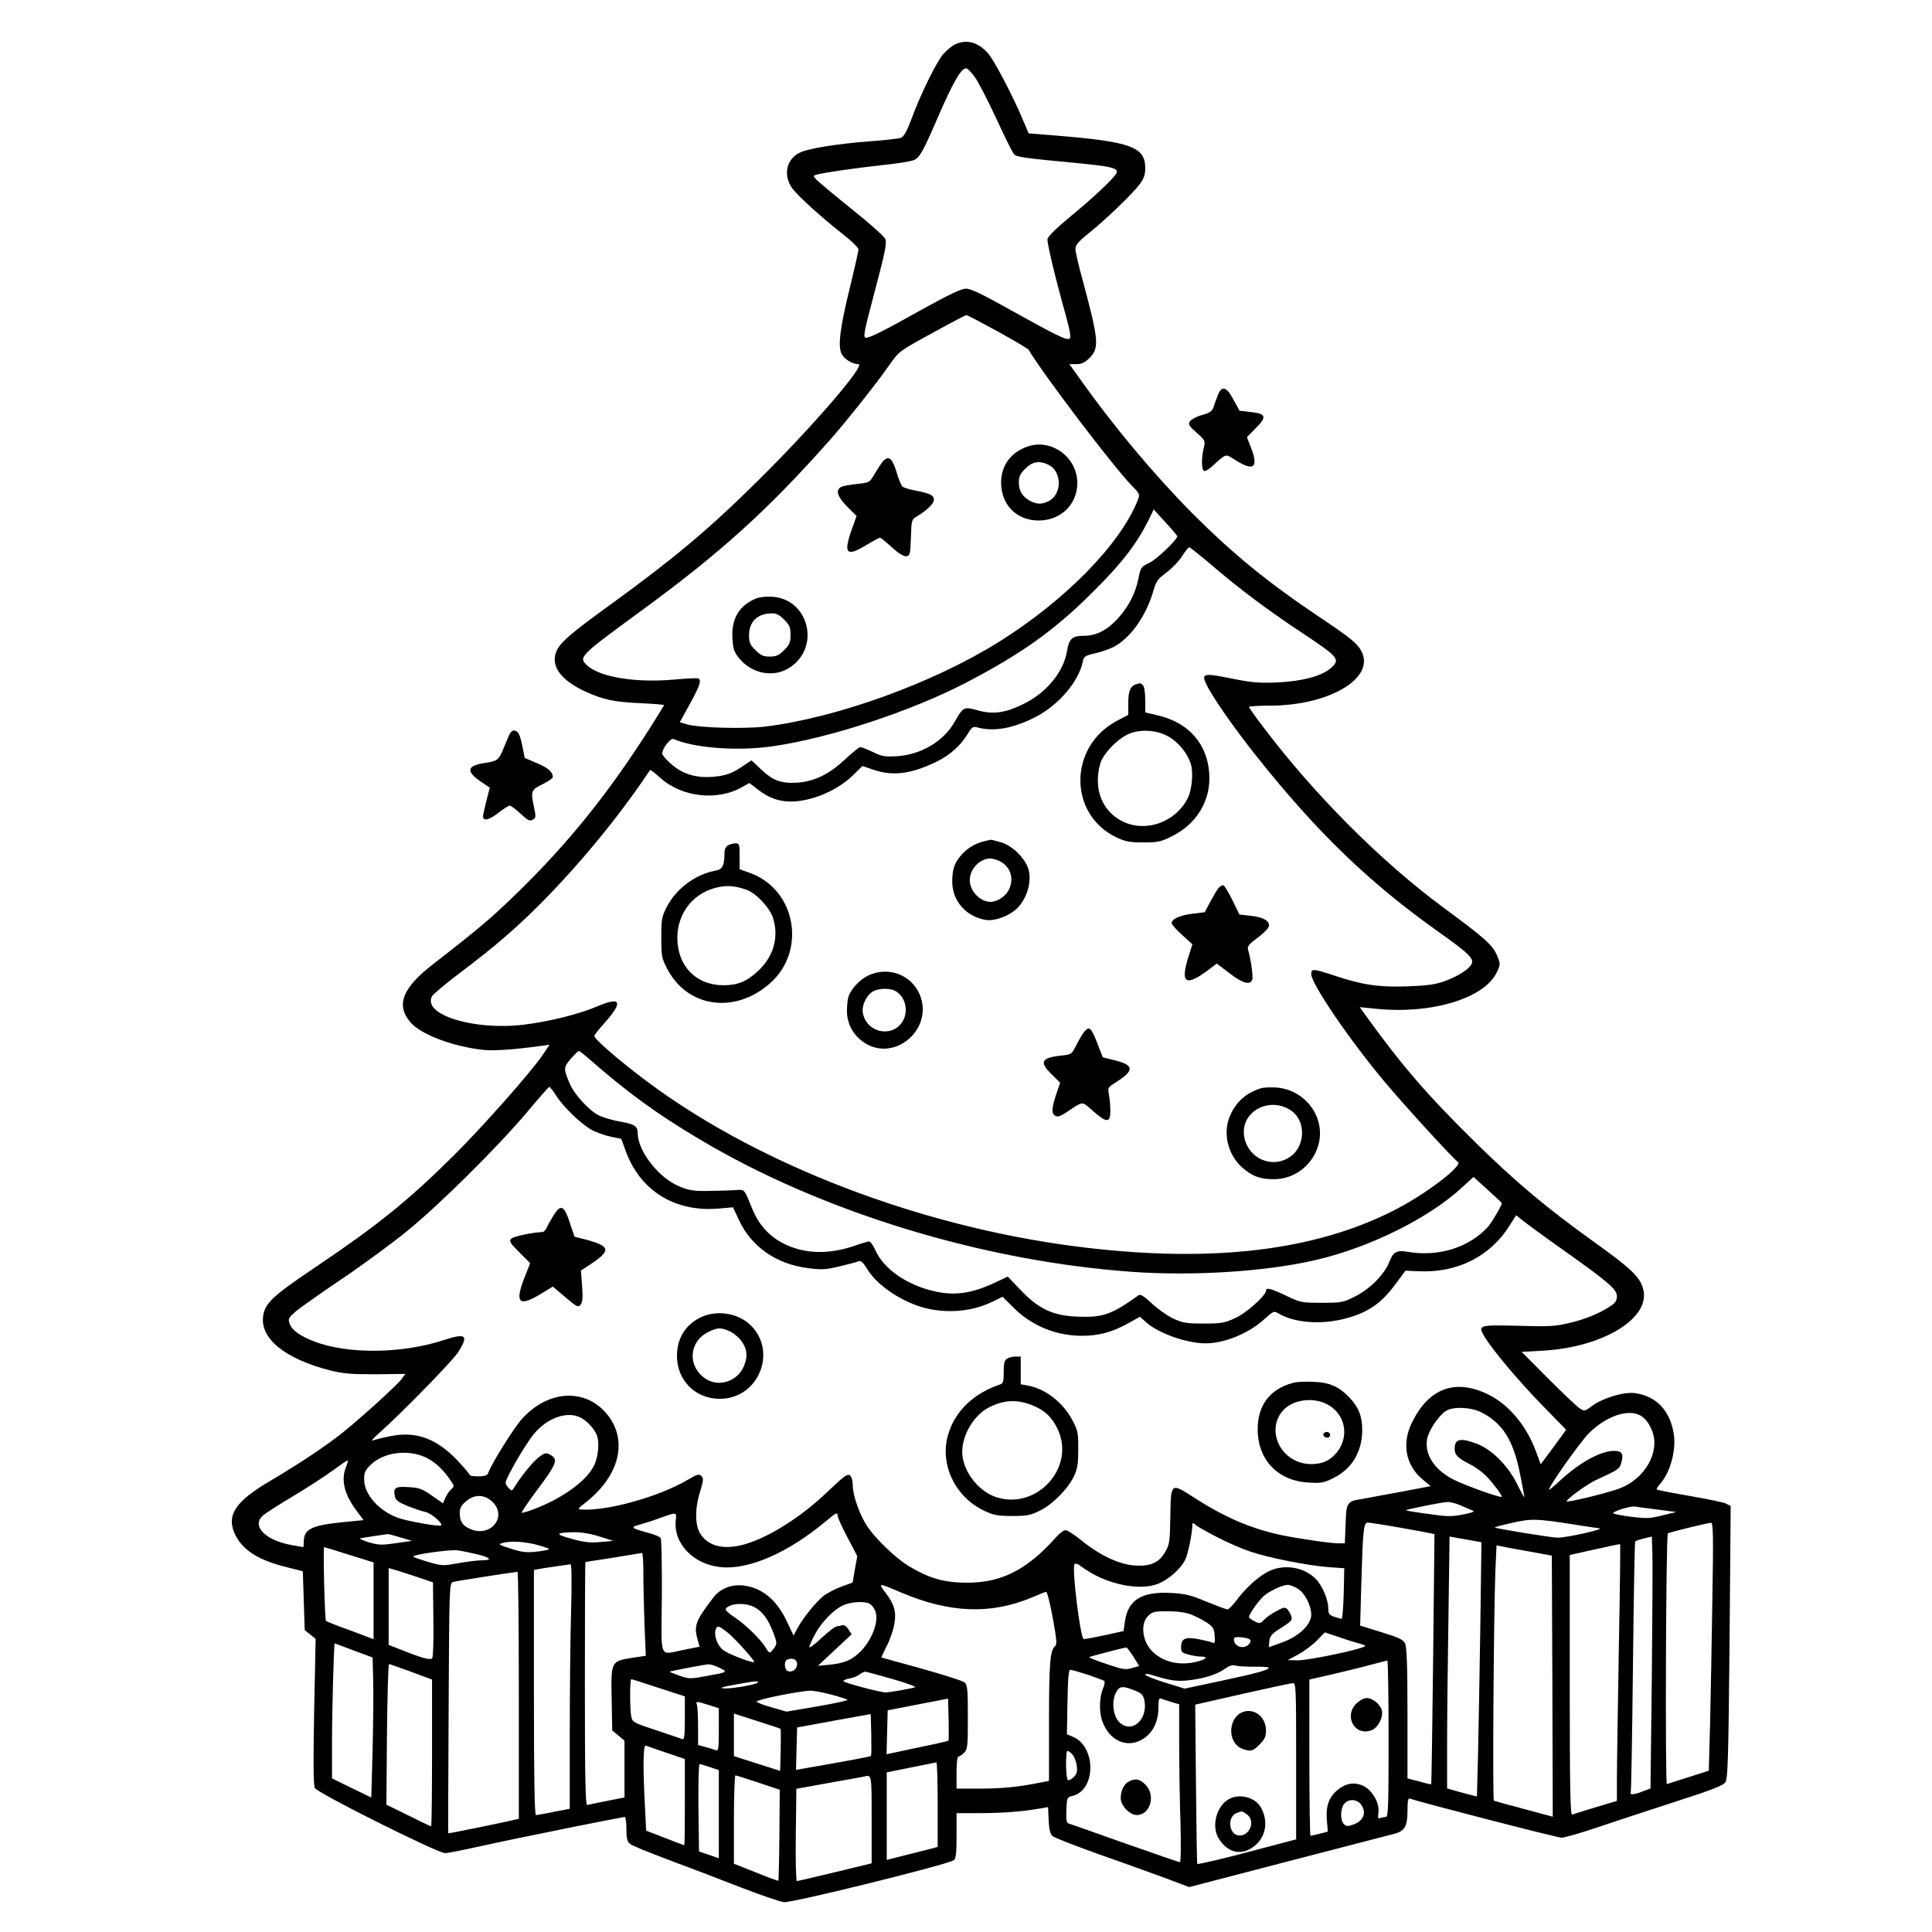 <?xml version="1.0" standalone="no"?>
<!DOCTYPE svg PUBLIC "-//W3C//DTD SVG 20010904//EN"
 "http://www.w3.org/TR/2001/REC-SVG-20010904/DTD/svg10.dtd">
<svg version="1.0" xmlns="http://www.w3.org/2000/svg"
 width="1024pt" height="1024pt" viewBox="0 0 1024 1024"
 preserveAspectRatio="xMidYMid meet">
<g transform="translate(0,1024) scale(0.1,-0.1)"
fill="#000000" stroke="none">
<path d="M5065 10006 c-17 -7 -46 -31 -65 -52 -37 -43 -119 -209 -170 -347
-23 -62 -40 -92 -54 -97 -12 -5 -86 -13 -166 -19 -170 -13 -321 -37 -369 -59
-73 -34 -92 -120 -42 -190 31 -42 157 -156 278 -251 40 -31 72 -64 73 -73 0
-10 -21 -102 -46 -205 -52 -210 -64 -310 -43 -349 15 -29 57 -54 89 -54 43 0
-250 -339 -536 -621 -262 -259 -442 -409 -779 -654 -202 -146 -258 -194 -281
-237 -42 -80 12 -161 150 -224 92 -42 152 -55 289 -61 70 -3 127 -8 127 -10 0
-2 -37 -61 -81 -131 -220 -344 -426 -599 -695 -862 -139 -135 -196 -184 -448
-380 -163 -126 -199 -216 -121 -308 55 -65 227 -130 390 -147 54 -5 163 2 299
21 l49 7 -40 -59 c-60 -88 -319 -381 -469 -529 -238 -237 -402 -369 -736 -594
-223 -150 -263 -188 -273 -255 -18 -120 115 -228 353 -289 73 -18 113 -21 244
-21 l157 2 -21 -28 c-23 -31 -211 -202 -309 -281 -86 -69 -237 -170 -385 -257
-191 -112 -238 -186 -185 -291 41 -79 122 -130 265 -166 l91 -23 5 -156 5
-156 29 -23 29 -23 -8 -386 c-5 -271 -4 -391 4 -405 14 -27 653 -346 690 -345
14 0 89 15 166 32 77 17 172 37 210 45 39 8 182 37 319 65 137 27 253 50 257
50 5 0 9 -29 9 -63 0 -48 4 -68 18 -79 9 -9 103 -47 207 -86 105 -39 278 -105
385 -147 107 -41 209 -76 226 -77 52 -2 874 201 900 223 11 9 14 40 14 130 l0
119 133 0 c122 1 213 8 312 25 l40 7 3 -69 c2 -48 8 -73 20 -84 9 -9 123 -53
252 -99 129 -45 288 -103 354 -127 l119 -45 526 137 c289 75 543 141 563 146
53 14 68 40 68 122 0 51 3 68 13 64 49 -18 780 -207 803 -207 16 0 101 24 189
54 88 30 274 91 413 136 198 64 255 86 267 104 13 19 16 129 22 743 l6 721
-23 12 c-13 7 -100 25 -193 41 -94 16 -173 32 -176 34 -2 3 5 15 16 28 57 62
90 187 73 275 -22 120 -94 193 -204 208 -57 8 -167 -24 -225 -66 -42 -31 -43
-31 -69 -14 -15 10 -90 81 -167 158 l-140 141 110 6 c326 18 580 176 533 331
-18 62 -67 108 -260 246 -251 180 -411 314 -627 526 -257 253 -388 405 -576
665 l-38 53 79 -8 c299 -32 585 54 649 196 18 40 18 42 -1 87 -22 53 -64 91
-280 250 -334 246 -692 605 -964 967 -39 51 -70 96 -70 99 0 4 51 7 113 7 314
1 557 146 483 288 -21 41 -58 71 -213 175 -284 190 -466 339 -684 557 -205
207 -421 465 -603 723 l-48 67 37 0 c29 0 45 8 71 34 51 51 47 96 -35 401 -23
82 -41 161 -41 175 0 21 15 39 67 81 92 73 239 215 274 263 22 30 29 50 29 86
0 111 -77 139 -467 171 l-151 12 -28 66 c-52 126 -154 320 -186 357 -53 60
-112 77 -173 50z m100 -172 c17 -22 68 -120 114 -219 45 -99 89 -186 96 -193
13 -14 52 -20 340 -47 166 -16 205 -25 205 -46 0 -18 -100 -115 -235 -227 -83
-68 -131 -115 -133 -129 -3 -22 41 -205 99 -412 19 -69 26 -108 19 -115 -13
-13 -70 15 -314 151 -148 83 -210 113 -236 113 -25 0 -88 -30 -240 -114 -198
-111 -268 -146 -290 -146 -17 0 -12 27 52 267 51 193 59 237 50 257 -6 13 -86
85 -179 159 -92 74 -176 144 -186 155 -18 20 -18 20 0 26 32 10 204 35 350 51
78 8 154 20 168 27 29 13 48 46 120 213 88 204 133 281 159 272 6 -2 25 -21
41 -43z m122 -1350 c87 -48 161 -92 165 -98 75 -127 446 -616 545 -718 45 -46
46 -47 33 -80 -92 -232 -383 -529 -732 -748 -349 -219 -860 -404 -1242 -451
-110 -13 -347 -7 -412 11 l-41 12 53 96 c52 95 63 125 46 136 -5 3 -64 0 -131
-6 -201 -18 -392 13 -459 75 -47 44 -42 49 283 287 422 308 674 536 1001 905
90 101 254 308 319 402 50 71 51 72 225 167 96 53 178 96 182 96 5 0 79 -39
165 -86z m953 -1086 c1 -17 -108 -122 -148 -141 -44 -21 -46 -24 -58 -83 -16
-79 -51 -147 -108 -211 -57 -63 -115 -93 -183 -93 -60 0 -77 -16 -87 -78 -17
-110 -106 -221 -227 -281 -99 -50 -164 -59 -247 -36 -73 21 -77 18 -121 -59
-58 -104 -178 -176 -307 -184 -65 -4 -80 -1 -127 22 -30 14 -60 26 -67 26 -7
0 -43 -29 -80 -64 -84 -79 -162 -117 -251 -124 -87 -6 -132 10 -195 70 l-51
48 -37 -25 c-66 -45 -97 -56 -165 -62 -91 -8 -164 14 -224 68 -26 22 -47 47
-47 55 0 27 44 84 60 77 112 -48 335 -65 521 -39 304 43 736 185 1034 340 296
155 468 278 675 486 146 145 225 248 287 372 l28 58 62 -68 c34 -37 62 -70 63
-74z m182 -153 c144 -124 299 -240 473 -355 205 -136 212 -145 155 -194 -50
-41 -150 -67 -280 -73 -98 -4 -134 -1 -244 21 -147 30 -160 27 -132 -31 32
-68 150 -236 268 -384 318 -400 596 -668 961 -927 165 -117 192 -144 176 -173
-14 -27 -74 -65 -144 -90 -47 -17 -90 -23 -197 -27 -153 -5 -239 8 -391 59
-107 35 -117 36 -117 6 0 -52 207 -355 394 -577 106 -126 364 -408 383 -418
32 -18 -179 -178 -344 -260 -416 -210 -947 -274 -1618 -196 -814 94 -1658 403
-2260 827 -164 116 -355 275 -355 297 0 4 24 35 54 68 100 112 88 142 -36 89
-98 -42 -253 -81 -392 -98 -265 -32 -539 53 -486 151 6 11 74 68 151 126 78
58 187 145 242 194 231 199 509 513 712 805 26 39 50 72 51 74 2 2 26 -17 54
-42 115 -104 307 -124 438 -46 l34 19 36 -28 c56 -44 99 -63 156 -69 111 -11
265 48 357 138 l50 49 59 -20 c100 -34 194 -23 324 38 76 35 137 89 173 149
21 36 30 43 47 39 92 -26 195 -8 317 55 121 63 227 188 248 292 6 28 12 32 64
44 31 7 76 22 99 34 89 46 173 164 212 300 14 49 24 62 69 95 29 22 66 60 82
86 17 26 33 47 38 47 4 1 57 -42 119 -94z m-3307 -2611 c211 -185 363 -296
599 -436 643 -382 1492 -642 2286 -699 326 -23 710 1 975 63 285 66 599 222
775 385 l60 55 75 -68 c41 -37 75 -69 75 -71 0 -12 -53 -102 -73 -125 -100
-110 -262 -161 -425 -133 -59 10 -77 0 -97 -50 -25 -67 -102 -146 -182 -186
-65 -33 -73 -34 -178 -34 -106 0 -113 1 -189 38 -81 38 -106 45 -106 26 0 -25
-103 -118 -163 -145 -56 -26 -72 -29 -167 -29 -93 0 -111 3 -163 27 -31 15
-82 51 -113 80 -40 38 -59 50 -69 43 -147 -105 -191 -120 -335 -113 -121 6
-197 42 -290 140 l-69 72 -48 -23 c-130 -64 -223 -80 -332 -57 -150 32 -277
118 -322 221 -11 25 -26 45 -32 45 -7 0 -38 -9 -69 -20 -147 -52 -279 -47
-391 12 -75 40 -128 101 -162 186 -40 99 -39 97 -76 95 -19 -2 -81 -4 -139 -5
-90 -2 -113 1 -165 22 -111 43 -224 187 -225 283 0 38 -15 48 -92 62 -41 7
-92 22 -114 33 -53 27 -130 111 -154 168 -34 79 -34 86 5 132 20 23 40 42 43
42 4 -1 25 -17 47 -36z m-166 -203 c40 -62 135 -152 191 -182 25 -12 69 -28
99 -34 l54 -11 22 -61 c76 -212 259 -327 489 -309 l81 7 32 -68 c65 -140 197
-233 364 -254 74 -10 94 -9 169 9 47 11 92 23 101 27 12 5 25 -7 47 -44 55
-88 189 -176 314 -206 121 -28 251 -14 355 39 l47 23 56 -56 c96 -97 226 -151
365 -151 89 0 158 19 241 64 l66 37 36 -32 c65 -57 213 -109 312 -109 100 0
227 52 310 127 51 46 52 46 79 30 82 -48 221 -59 346 -27 125 32 197 81 276
190 l48 65 73 -3 c202 -9 376 79 477 239 l37 58 35 -28 c18 -15 115 -86 214
-156 240 -170 285 -209 285 -245 0 -20 -8 -35 -27 -48 -56 -39 -135 -73 -221
-93 -78 -19 -107 -21 -275 -16 -210 5 -215 4 -179 -57 40 -68 177 -231 304
-362 l129 -132 -67 -92 -68 -91 -22 60 c-51 143 -147 258 -260 312 -172 82
-310 31 -399 -148 -57 -113 -35 -230 56 -305 l42 -35 -164 -31 c-90 -17 -183
-34 -206 -38 -73 -11 -78 -19 -81 -133 l-4 -101 -34 0 c-44 0 -219 26 -309 45
-160 35 -298 95 -460 200 -120 77 -119 77 -122 -104 -2 -127 -4 -146 -25 -183
-33 -59 -77 -80 -158 -76 -83 4 -187 52 -285 131 -38 31 -78 57 -87 57 -10 0
-32 -17 -50 -37 -163 -183 -304 -250 -508 -241 -104 5 -175 28 -276 89 -66 41
-168 138 -214 204 -41 59 -80 167 -80 221 0 25 -6 47 -15 54 -13 10 -31 -3
-114 -82 -140 -135 -309 -243 -440 -282 -110 -32 -194 -14 -238 53 -30 45 -31
134 -2 226 18 59 19 70 6 82 -12 12 -22 9 -75 -22 -150 -88 -418 -163 -555
-156 -28 1 -28 2 20 40 182 144 224 336 104 473 -116 132 -308 118 -444 -32
-44 -49 -160 -234 -181 -290 -4 -10 -20 -15 -51 -15 -25 0 -45 3 -45 7 0 4
-29 38 -64 76 -112 118 -221 158 -357 130 -41 -8 -83 -19 -94 -23 -11 -5 5 13
35 40 116 102 389 382 419 429 57 91 41 102 -81 62 -219 -71 -502 -74 -680 -7
-76 29 -121 61 -133 95 -9 26 -6 31 30 63 22 19 132 97 245 173 113 76 270
192 350 257 173 141 482 448 635 630 61 73 113 132 116 132 4 1 21 -21 38 -48z
m4901 -1676 c114 -58 170 -146 206 -324 13 -64 23 -120 24 -126 0 -5 -17 24
-37 65 -48 100 -136 188 -216 218 -88 33 -117 26 -117 -28 0 -32 18 -49 85
-83 28 -14 66 -43 86 -64 36 -38 79 -96 79 -106 0 -10 -193 59 -256 91 -101
51 -155 134 -140 215 8 45 62 125 100 149 38 24 133 20 186 -7z m843 -17 c26
-13 48 -42 64 -83 43 -111 -39 -254 -173 -304 -59 -23 -274 -75 -280 -69 -7 8
106 91 156 114 120 55 124 58 133 91 14 46 4 63 -37 63 -72 0 -183 -61 -288
-158 -32 -30 -58 -51 -58 -48 0 20 163 250 211 299 90 90 206 131 272 95z
m-5615 -12 c31 -16 64 -50 82 -85 19 -36 13 -118 -11 -168 -39 -82 -170 -176
-322 -233 -32 -12 -60 -20 -62 -18 -2 2 31 52 74 110 114 152 122 173 76 198
-22 12 -28 10 -61 -15 -31 -24 -97 -106 -130 -161 -10 -17 -12 -17 -27 -2 -10
9 -17 23 -17 30 0 23 106 205 150 258 72 86 177 123 248 86z m-823 -210 c50
-23 92 -63 133 -122 21 -31 21 -32 3 -48 -11 -10 -24 -30 -31 -46 l-12 -28
-59 41 c-51 36 -68 42 -124 45 -71 5 -83 -4 -71 -52 4 -18 21 -30 68 -49 35
-13 77 -28 94 -31 31 -7 93 -61 82 -71 -8 -8 -177 22 -228 40 -101 36 -180
125 -180 203 0 39 5 50 39 82 67 63 194 79 286 36z m-421 -51 c-28 -68 -9
-146 55 -231 l38 -51 -121 -12 c-159 -17 -196 -37 -196 -105 0 -14 -1 -26 -3
-26 -2 0 -30 5 -62 11 -139 25 -213 101 -152 156 12 11 85 58 162 104 77 46
171 107 210 136 38 28 73 52 77 52 4 1 0 -15 -8 -34z m775 -184 c82 -77 -6
-191 -114 -146 -41 17 -57 38 -58 81 -1 29 5 42 31 65 45 40 98 40 141 0z
m5133 -20 c24 -11 52 -23 63 -27 14 -5 0 -11 -50 -21 -61 -12 -84 -12 -185 3
-63 8 -116 17 -118 19 -4 4 189 43 220 44 15 1 47 -8 70 -18z m1043 -22 l100
-13 -75 -18 c-66 -17 -86 -17 -167 -7 -51 7 -93 15 -93 19 0 10 93 39 115 35
11 -2 65 -9 120 -16z m-5203 -55 c-15 -123 92 -235 237 -250 148 -16 359 76
558 243 56 47 63 50 63 28 0 -8 23 -59 52 -114 l52 -99 -13 -70 -12 -70 -58
-21 c-31 -11 -73 -33 -94 -48 -40 -31 -111 -118 -142 -176 l-19 -36 -32 68
c-56 122 -135 187 -238 198 -61 6 -120 -18 -155 -64 -96 -126 -105 -150 -82
-229 l9 -32 -82 -16 c-136 -27 -121 -62 -118 281 1 164 -2 304 -6 311 -5 7
-35 20 -68 28 -89 24 -95 30 -44 43 25 7 74 22 110 36 86 31 87 31 82 -11z
m4753 -23 c72 -11 134 -21 139 -21 48 -1 -165 -50 -219 -50 -30 0 -326 48
-332 54 -2 2 38 13 89 24 104 24 133 23 323 -7z m-1882 -69 c53 -28 132 -62
175 -76 97 -33 300 -73 412 -82 l85 -6 -3 -134 c-2 -74 -7 -134 -11 -134 -4 0
-22 5 -40 11 -27 10 -31 16 -31 47 0 43 -31 116 -63 150 -62 67 -173 85 -256
42 -53 -27 -120 -88 -167 -152 -20 -26 -41 -48 -48 -48 -7 0 -57 19 -112 41
-82 35 -114 42 -185 46 -157 9 -231 -36 -247 -153 l-7 -49 -104 -23 c-57 -12
-105 -21 -108 -19 -19 19 -62 374 -48 396 4 7 18 3 38 -13 124 -93 313 -133
413 -87 55 25 111 76 135 122 16 32 38 138 39 188 0 12 3 11 18 -2 9 -8 61
-38 115 -65z m957 53 c80 -14 156 -28 169 -31 l24 -5 -7 -662 c-4 -364 -9
-663 -10 -664 -1 -1 -30 5 -64 15 l-62 16 0 346 c0 257 -4 351 -13 370 -10 20
-34 31 -125 59 l-113 35 6 210 c8 292 12 336 34 336 9 0 82 -11 161 -25z
m1666 -377 c-3 -222 -9 -518 -12 -658 l-7 -255 -106 -34 c-58 -18 -110 -35
-116 -37 -10 -4 -5 1320 5 1329 6 5 209 55 229 56 11 1 13 -62 7 -401z m-5898
328 l73 -23 -68 -6 c-54 -5 -85 -2 -153 17 -92 25 -88 33 15 35 38 0 87 -8
133 -23z m-1054 -5 l60 -18 -85 -12 c-76 -11 -92 -11 -145 5 -32 10 -52 19
-44 21 14 3 123 19 145 22 6 0 37 -8 69 -18z m5722 -475 c-4 -248 -9 -551 -12
-674 l-6 -224 -27 7 c-14 3 -50 13 -78 21 l-53 15 0 233 c0 128 3 428 7 667
l6 435 85 -15 84 -15 -6 -450z m909 -273 l-7 -582 -39 -15 c-42 -17 -73 -21
-66 -8 3 4 8 304 12 667 4 363 9 662 12 665 2 3 23 10 46 16 l42 10 3 -85 c2
-48 0 -348 -3 -668z m-5912 710 c37 -10 67 -20 67 -24 0 -3 -30 -9 -66 -13
-54 -6 -79 -3 -137 16 -61 19 -68 23 -47 29 45 13 114 9 183 -8z m5737 -559
c-5 -307 -10 -613 -10 -679 l0 -120 -113 -34 c-61 -19 -118 -36 -124 -39 -10
-3 -13 138 -13 686 l0 690 93 21 c130 29 172 38 174 36 2 -1 -1 -253 -7 -561z
m-470 522 l115 -21 3 -692 2 -692 -152 41 c-84 22 -156 42 -160 44 -8 5 -1
996 8 1221 l6 132 32 -6 c17 -4 83 -16 146 -27z m-6259 -17 l129 -40 0 -203 0
-204 -122 46 c-68 24 -126 47 -130 51 -7 6 -16 391 -10 391 2 0 62 -18 133
-41z m682 2 c71 -18 78 -31 18 -31 -20 0 -74 -7 -121 -15 -83 -15 -87 -15
-162 7 -43 13 -78 25 -78 28 0 11 195 38 235 33 22 -3 70 -13 108 -22z m877
-99 c0 -60 3 -183 6 -273 l7 -165 -74 -11 c-111 -18 -111 -19 -107 -221 l3
-164 33 -27 32 -27 0 -151 0 -150 -92 -18 c-51 -10 -99 -20 -105 -22 -10 -4
-13 128 -13 641 0 355 1 646 3 647 1 0 67 11 147 23 80 13 148 24 153 25 4 0
7 -48 7 -107z m-383 -199 c-4 -137 -7 -428 -7 -649 l0 -401 -84 -16 c-47 -10
-89 -17 -95 -17 -8 0 -11 195 -11 650 l0 649 33 6 c26 5 104 16 161 24 6 1 7
-99 3 -246z m-802 174 l70 -24 2 -194 c2 -107 -1 -200 -6 -207 -8 -14 -54 -1
-188 53 l-43 17 0 204 0 203 48 -14 c26 -8 79 -25 117 -38z m525 -622 l0 -655
-22 -5 c-56 -14 -352 -74 -352 -72 -1 1 0 300 2 664 3 645 4 662 23 668 14 5
290 48 342 54 4 1 7 -294 7 -654z m2027 544 c255 -108 471 -117 687 -28 39 17
75 31 81 32 5 1 21 -61 35 -138 21 -116 23 -142 12 -150 -26 -20 -32 -93 -32
-402 l0 -312 -52 -10 c-108 -22 -196 -31 -315 -31 l-123 0 0 85 c0 50 4 85 10
85 6 0 19 9 30 20 18 18 20 33 20 188 0 148 -2 171 -18 185 -9 8 -112 41 -227
73 -116 32 -211 58 -213 59 -1 1 11 28 28 61 17 32 35 85 40 116 12 63 1 104
-45 164 -43 56 -41 56 82 3z m2101 21 c38 -23 71 -88 72 -138 0 -52 -64 -114
-151 -146 -39 -14 -71 -26 -73 -26 -1 0 0 15 2 33 3 27 13 38 64 70 51 32 58
40 53 59 -4 13 -14 30 -21 38 -13 13 -20 12 -58 -9 -24 -12 -54 -33 -66 -46
-20 -21 -23 -22 -51 -8 -16 8 -29 18 -29 22 0 18 60 100 88 120 39 27 91 50
117 51 11 0 35 -9 53 -20z m-2269 -80 c10 -5 24 -22 30 -38 23 -54 -20 -163
-87 -224 -44 -40 -81 -54 -162 -62 l-55 -5 89 83 90 84 -18 27 c-11 17 -23 24
-33 21 -8 -3 -21 -6 -28 -6 -8 0 -44 -28 -80 -61 -36 -34 -65 -56 -65 -49 0 7
14 39 32 72 36 67 110 139 160 155 43 14 104 16 127 3z m-609 -19 c42 -22 72
-64 100 -137 19 -53 19 -56 3 -79 -23 -31 -25 -31 -45 3 -27 44 -105 120 -163
159 -30 19 -52 40 -49 45 19 31 105 36 154 9z m2312 -38 c24 -9 61 -28 83 -42
35 -23 40 -32 43 -70 3 -39 1 -43 -15 -36 -10 4 -44 12 -75 18 -67 12 -88 2
-88 -44 0 -24 5 -30 38 -38 20 -6 49 -11 65 -11 47 0 29 -17 -32 -30 -89 -19
-175 5 -228 62 -49 53 -59 143 -18 183 22 22 32 25 104 25 51 0 96 -6 123 -17z
m-2455 -96 c37 -29 152 -157 140 -157 -26 0 -143 46 -166 66 -30 25 -49 79
-37 109 8 21 15 19 63 -18z m3348 -58 c37 -11 38 -12 17 -20 -58 -22 -292 -69
-341 -69 l-56 1 56 30 c31 17 75 50 99 74 l42 43 72 -24 c39 -14 89 -29 111
-35z m-579 20 c9 -15 -16 -39 -40 -39 -26 0 -46 18 -46 40 0 12 9 15 40 12 22
-2 43 -8 46 -13z m-4751 -57 l100 -37 3 -120 c2 -66 0 -233 -3 -371 l-7 -251
-104 50 -104 51 0 206 c0 167 10 510 14 510 1 0 46 -17 101 -38z m4132 -32
l31 -50 -38 -11 c-33 -10 -49 -8 -134 21 -54 18 -95 34 -93 37 4 3 181 50 197
51 3 1 19 -21 37 -48z m-1782 -39 c0 -28 -25 -47 -49 -38 -19 7 -22 53 -3 61
28 11 52 1 52 -23z m3135 -396 c0 -352 -2 -415 -14 -415 -8 0 -21 -3 -30 -6
-12 -5 -14 1 -10 28 8 49 -31 118 -79 142 -49 23 -96 15 -142 -25 -43 -38 -59
-86 -52 -160 l5 -57 -43 -11 c-24 -6 -46 -11 -49 -11 -3 0 -6 186 -6 414 l0
414 118 27 c64 15 155 37 202 50 47 12 88 23 93 24 4 0 7 -186 7 -414z m-5180
354 l110 -41 0 -389 c0 -214 -2 -389 -5 -389 -3 0 -57 26 -121 58 l-116 57 3
373 c2 204 7 372 11 372 4 0 57 -19 118 -41z m1634 21 c45 -22 44 -23 -74 -44
-81 -15 -88 -15 -140 3 -30 11 -53 20 -50 21 13 5 187 38 205 39 12 0 38 -8
59 -19z m2838 6 c43 1 76 -2 73 -6 -8 -13 -58 -27 -258 -70 l-188 -40 -104 32
c-58 18 -105 37 -105 42 0 4 10 5 23 2 106 -33 137 -38 197 -33 83 8 157 30
201 61 25 18 41 23 59 18 14 -4 60 -6 102 -6z m-887 -42 c44 -15 83 -30 88
-33 4 -4 1 -24 -8 -44 -18 -43 -20 -121 -3 -168 38 -110 140 -151 225 -90 48
35 73 91 73 162 0 40 3 50 14 46 8 -3 32 -11 55 -18 l41 -12 0 -211 c0 -116 3
-304 7 -418 3 -118 2 -208 -3 -208 -5 0 -137 46 -294 101 -157 56 -291 103
-298 105 -9 3 -12 22 -10 71 3 66 3 67 35 75 123 32 123 262 -1 313 l-31 13 3
171 c2 125 6 171 15 171 7 0 48 -12 92 -26z m-1035 -23 c74 -21 128 -41 120
-44 -25 -8 -135 -27 -156 -27 -30 0 -224 52 -224 60 0 4 15 11 33 14 19 3 42
13 53 21 10 8 24 14 29 15 6 0 71 -18 145 -39z m-1239 -47 l139 -45 0 -116 c0
-88 -3 -114 -12 -111 -7 3 -70 24 -139 47 -121 40 -127 43 -133 73 -8 38 -8
198 0 198 3 0 68 -20 145 -46z m524 27 c-12 -10 -129 -31 -171 -30 -39 1 -22
7 67 23 94 17 116 18 104 7z m2855 -416 l0 -414 -42 -11 c-24 -6 -90 -24 -148
-39 -173 -47 -330 -84 -334 -80 -2 2 -5 193 -7 424 l-4 420 250 57 c138 31
258 57 268 57 16 1 17 -25 17 -414z m-846 371 c28 -12 36 -22 42 -50 19 -104
-72 -179 -136 -111 -31 33 -39 109 -15 154 18 36 36 38 109 7z m-1620 -17 c45
-12 84 -25 88 -28 4 -4 -67 -19 -158 -35 l-165 -28 -80 23 c-43 12 -79 26 -79
30 0 11 224 56 284 58 16 1 66 -9 110 -20z m623 -245 c-1 -2 -76 -19 -165 -37
l-163 -35 3 117 3 116 160 31 160 31 3 -110 c1 -60 1 -111 -1 -113z m-1270
189 l53 -17 0 -114 c0 -95 -2 -113 -14 -109 -8 3 -33 11 -55 17 l-41 11 0 99
c0 54 -3 105 -6 114 -8 20 -3 20 63 -1z m380 -126 c2 -3 2 -53 1 -113 l-3
-110 -122 39 -123 39 0 113 0 113 121 -39 c67 -21 123 -40 126 -42z m479 -144
c-3 -4 -141 -29 -364 -68 l-33 -6 3 113 3 112 195 36 195 35 3 -109 c1 -60 1
-111 -2 -113z m-1083 17 l97 -33 0 -228 c0 -126 -1 -229 -3 -229 -2 0 -48 17
-103 39 l-99 38 -6 119 c-12 221 -10 337 4 332 6 -3 56 -20 110 -38z m2151 -9
c10 -11 20 -37 23 -59 4 -32 1 -44 -16 -61 -12 -12 -26 -19 -31 -16 -12 8 -13
155 -2 155 5 0 17 -9 26 -19z m-714 -266 l0 -224 -37 -10 c-21 -5 -82 -21
-135 -34 l-98 -25 0 232 0 232 128 26 c70 14 130 26 135 27 4 0 7 -100 7 -224z
m-1207 199 l47 -16 0 -233 0 -234 -52 18 -53 18 -3 231 c-1 128 1 232 6 232 5
0 29 -7 55 -16z m256 -82 l114 -38 -2 -239 c-1 -132 -4 -241 -5 -243 -2 -2
-56 18 -120 44 l-116 46 0 234 c0 129 4 234 8 234 4 0 59 -17 121 -38z m601
-195 l0 -233 -194 -47 c-107 -26 -198 -47 -202 -47 -5 0 -8 110 -6 244 l3 245
27 5 c15 3 92 17 172 31 80 14 152 27 160 29 41 10 40 14 40 -227z m2599 71
c23 -40 6 -78 -42 -97 -34 -12 -40 -12 -54 1 -21 21 -19 85 3 109 26 29 74 22
93 -13z"/>
<path d="M5455 7876 c-95 -29 -150 -102 -149 -196 2 -111 73 -189 180 -198
125 -10 224 77 224 198 0 133 -131 233 -255 196z m99 -98 c77 -34 77 -162 0
-196 -34 -16 -59 -15 -94 3 -40 21 -60 53 -60 98 0 31 7 46 34 73 37 37 74 44
120 22z"/>
<path d="M4678 7793 c-8 -10 -27 -39 -42 -64 -27 -47 -27 -47 -94 -54 -37 -4
-75 -11 -84 -16 -31 -17 -20 -51 32 -104 l50 -50 -25 -70 c-46 -129 -29 -148
73 -86 38 23 72 41 76 41 5 0 33 -23 63 -51 37 -33 63 -49 77 -47 19 3 21 10
24 99 3 93 3 95 32 112 51 31 90 68 90 88 0 24 -21 34 -94 48 -32 6 -65 16
-72 21 -7 6 -22 42 -33 81 -23 73 -42 87 -73 52z"/>
<path d="M4000 7065 c-84 -38 -124 -107 -118 -206 3 -57 8 -74 34 -106 70 -87
190 -108 276 -47 158 111 91 360 -99 371 -38 2 -70 -2 -93 -12z m156 -109 c29
-29 34 -41 34 -81 0 -40 -5 -52 -34 -81 -28 -28 -42 -34 -76 -34 -34 0 -48 6
-76 34 -29 29 -34 41 -34 79 0 71 44 115 119 116 25 1 41 -7 67 -33z"/>
<path d="M6020 6613 c-29 -10 -40 -37 -40 -99 l0 -63 -61 -32 c-257 -137 -257
-497 0 -618 47 -22 70 -26 141 -26 76 0 93 3 152 33 123 61 198 176 198 306 0
170 -101 294 -272 334 l-68 16 0 66 c0 38 -5 71 -12 78 -13 13 -15 13 -38 5z
m175 -278 c51 -29 98 -87 116 -142 15 -45 7 -139 -16 -184 -63 -125 -218 -182
-340 -125 -113 52 -162 176 -123 310 16 54 99 138 158 159 64 24 148 16 205
-18z"/>
<path d="M5215 5781 c-48 -12 -90 -38 -120 -73 -37 -43 -47 -73 -48 -139 -1
-103 73 -188 179 -205 46 -7 120 20 162 59 55 51 83 148 62 213 -20 59 -84
121 -143 139 -28 8 -53 15 -56 14 -3 -1 -19 -4 -36 -8z m85 -106 c58 -30 77
-94 45 -155 -17 -32 -61 -60 -95 -60 -55 0 -110 57 -110 115 0 58 52 114 108
115 13 0 36 -7 52 -15z"/>
<path d="M3858 5759 c-11 -6 -18 -22 -18 -38 0 -69 -10 -89 -49 -96 -105 -19
-208 -96 -257 -192 -27 -53 -29 -67 -29 -163 0 -99 2 -109 32 -166 107 -205
358 -240 544 -76 195 172 138 495 -103 584 l-58 21 0 68 c0 65 -1 69 -22 69
-13 0 -31 -5 -40 -11z m99 -235 c52 -19 125 -97 141 -152 31 -101 1 -204 -81
-279 -60 -56 -108 -75 -182 -75 -146 0 -245 102 -245 252 1 136 90 244 223
269 49 9 86 5 144 -15z"/>
<path d="M6459 5534 c-8 -9 -27 -42 -44 -73 l-30 -56 -65 -8 c-66 -8 -110 -28
-110 -50 0 -6 24 -34 55 -62 l55 -50 -20 -63 c-46 -145 -17 -164 107 -71 l42
32 67 -51 c68 -53 110 -65 121 -35 6 15 -7 109 -22 159 -5 17 3 28 44 59 28
20 56 46 63 58 16 31 -19 55 -93 63 l-60 7 -37 76 c-20 41 -42 77 -48 79 -6 1
-17 -5 -25 -14z"/>
<path d="M4605 5071 c-44 -19 -91 -69 -107 -110 -5 -14 -9 -50 -9 -79 0 -66
31 -126 87 -165 161 -113 375 67 299 251 -44 105 -165 151 -270 103z m138 -82
c58 -30 76 -114 37 -169 -59 -83 -190 -50 -207 53 -6 41 22 97 59 115 30 14
84 15 111 1z"/>
<path d="M5748 4773 c-9 -10 -27 -41 -42 -70 -26 -51 -26 -52 -83 -58 -104
-11 -116 -34 -49 -99 l45 -45 -19 -55 c-26 -77 -28 -107 -8 -119 12 -8 25 -5
55 14 100 66 83 65 148 9 70 -62 90 -62 90 0 0 25 -3 63 -7 86 -7 39 -7 41 37
68 98 62 97 91 -6 116 l-64 16 -23 59 c-37 98 -47 109 -74 78z"/>
<path d="M6680 4471 c-76 -25 -127 -70 -159 -141 -42 -92 -15 -209 64 -279 53
-46 94 -61 167 -61 113 0 211 79 238 190 34 143 -75 286 -227 296 -32 2 -69 0
-83 -5z m155 -112 c95 -56 86 -211 -15 -261 -100 -51 -217 17 -227 130 -11
121 131 198 242 131z"/>
<path d="M2935 3800 c-14 -23 -31 -52 -37 -66 -6 -13 -16 -24 -22 -24 -48 -1
-154 -23 -166 -35 -13 -13 -8 -22 43 -73 l57 -57 -31 -79 c-51 -131 -29 -154
84 -86 l67 41 67 -57 c63 -53 67 -55 81 -38 10 15 12 38 7 100 l-6 80 43 28
c119 78 116 100 -17 136 l-60 15 -25 75 c-30 91 -48 99 -85 40z"/>
<path d="M3708 3255 c-78 -41 -119 -110 -120 -200 -1 -130 97 -229 227 -229
213 0 312 267 150 402 -70 57 -177 68 -257 27z m155 -69 c18 -7 45 -28 60 -45
37 -45 43 -89 19 -144 -35 -80 -134 -111 -203 -64 -95 63 -89 193 11 245 51
26 69 27 113 8z"/>
<path d="M5338 3039 c-14 -8 -18 -23 -18 -70 0 -48 -3 -61 -17 -66 -144 -48
-242 -143 -278 -268 -46 -156 38 -331 193 -403 49 -23 70 -27 147 -27 78 0 98
4 146 28 67 32 151 118 182 184 18 39 22 66 22 143 0 89 -2 99 -34 158 -51 93
-145 164 -238 179 l-33 6 0 73 0 74 -27 0 c-16 0 -36 -5 -45 -11z m142 -251
c60 -25 97 -62 126 -123 96 -203 -111 -431 -327 -360 -97 33 -179 142 -179
240 0 90 63 196 141 235 82 42 154 45 239 8z"/>
<path d="M6855 2911 c-123 -32 -189 -118 -189 -246 0 -163 107 -275 272 -283
63 -4 79 -1 127 23 100 48 155 140 155 257 0 72 -20 121 -68 171 -57 59 -105
80 -192 83 -41 2 -88 0 -105 -5z m171 -110 c103 -47 131 -173 58 -261 -37 -43
-75 -60 -136 -60 -154 1 -244 174 -148 284 49 55 149 72 226 37z"/>
<path d="M7017 2644 c-9 -10 2 -24 19 -24 8 0 14 7 14 15 0 15 -21 21 -33 9z"/>
<path d="M7189 1211 c-69 -69 -6 -177 82 -141 34 14 62 70 53 105 -8 32 -49
65 -81 65 -14 0 -37 -13 -54 -29z"/>
<path d="M5984 798 c-26 -12 -44 -49 -44 -89 0 -39 48 -89 85 -89 72 0 102
105 46 161 -31 30 -52 35 -87 17z"/>
<path d="M6578 1162 c-60 -31 -71 -129 -19 -176 9 -9 32 -19 49 -22 27 -6 37
-1 67 29 28 28 35 43 35 75 0 76 -69 125 -132 94z"/>
<path d="M6525 710 c-76 -31 -110 -151 -62 -220 50 -76 126 -87 193 -28 56 49
66 131 26 200 -28 48 -103 71 -157 48z m83 -86 c49 -34 16 -119 -44 -112 -51
6 -60 98 -11 118 30 12 30 12 55 -6z"/>
<path d="M6456 8148 c-7 -18 -18 -46 -23 -63 -8 -25 -18 -32 -63 -45 -29 -8
-58 -24 -64 -34 -9 -15 -4 -24 36 -59 46 -41 47 -43 38 -82 -13 -54 -12 -112
1 -121 6 -3 25 7 42 23 79 72 71 69 124 35 99 -63 126 -41 82 69 l-20 52 47
48 c60 60 55 76 -26 85 l-60 7 -32 58 c-36 69 -62 77 -82 27z"/>
<path d="M2696 6338 c-8 -18 -22 -52 -32 -76 -20 -49 -31 -57 -95 -66 -96 -14
-101 -45 -17 -101 l44 -30 -18 -70 c-9 -38 -18 -75 -18 -81 0 -28 32 -21 79
16 28 22 56 40 62 40 7 0 31 -18 55 -40 46 -42 51 -45 73 -31 11 7 11 18 2 60
-19 89 -17 94 44 124 30 15 55 32 55 38 0 27 -24 49 -84 74 l-65 28 -11 56
c-14 68 -22 85 -43 89 -11 2 -22 -8 -31 -30z"/>
</g>
</svg>
